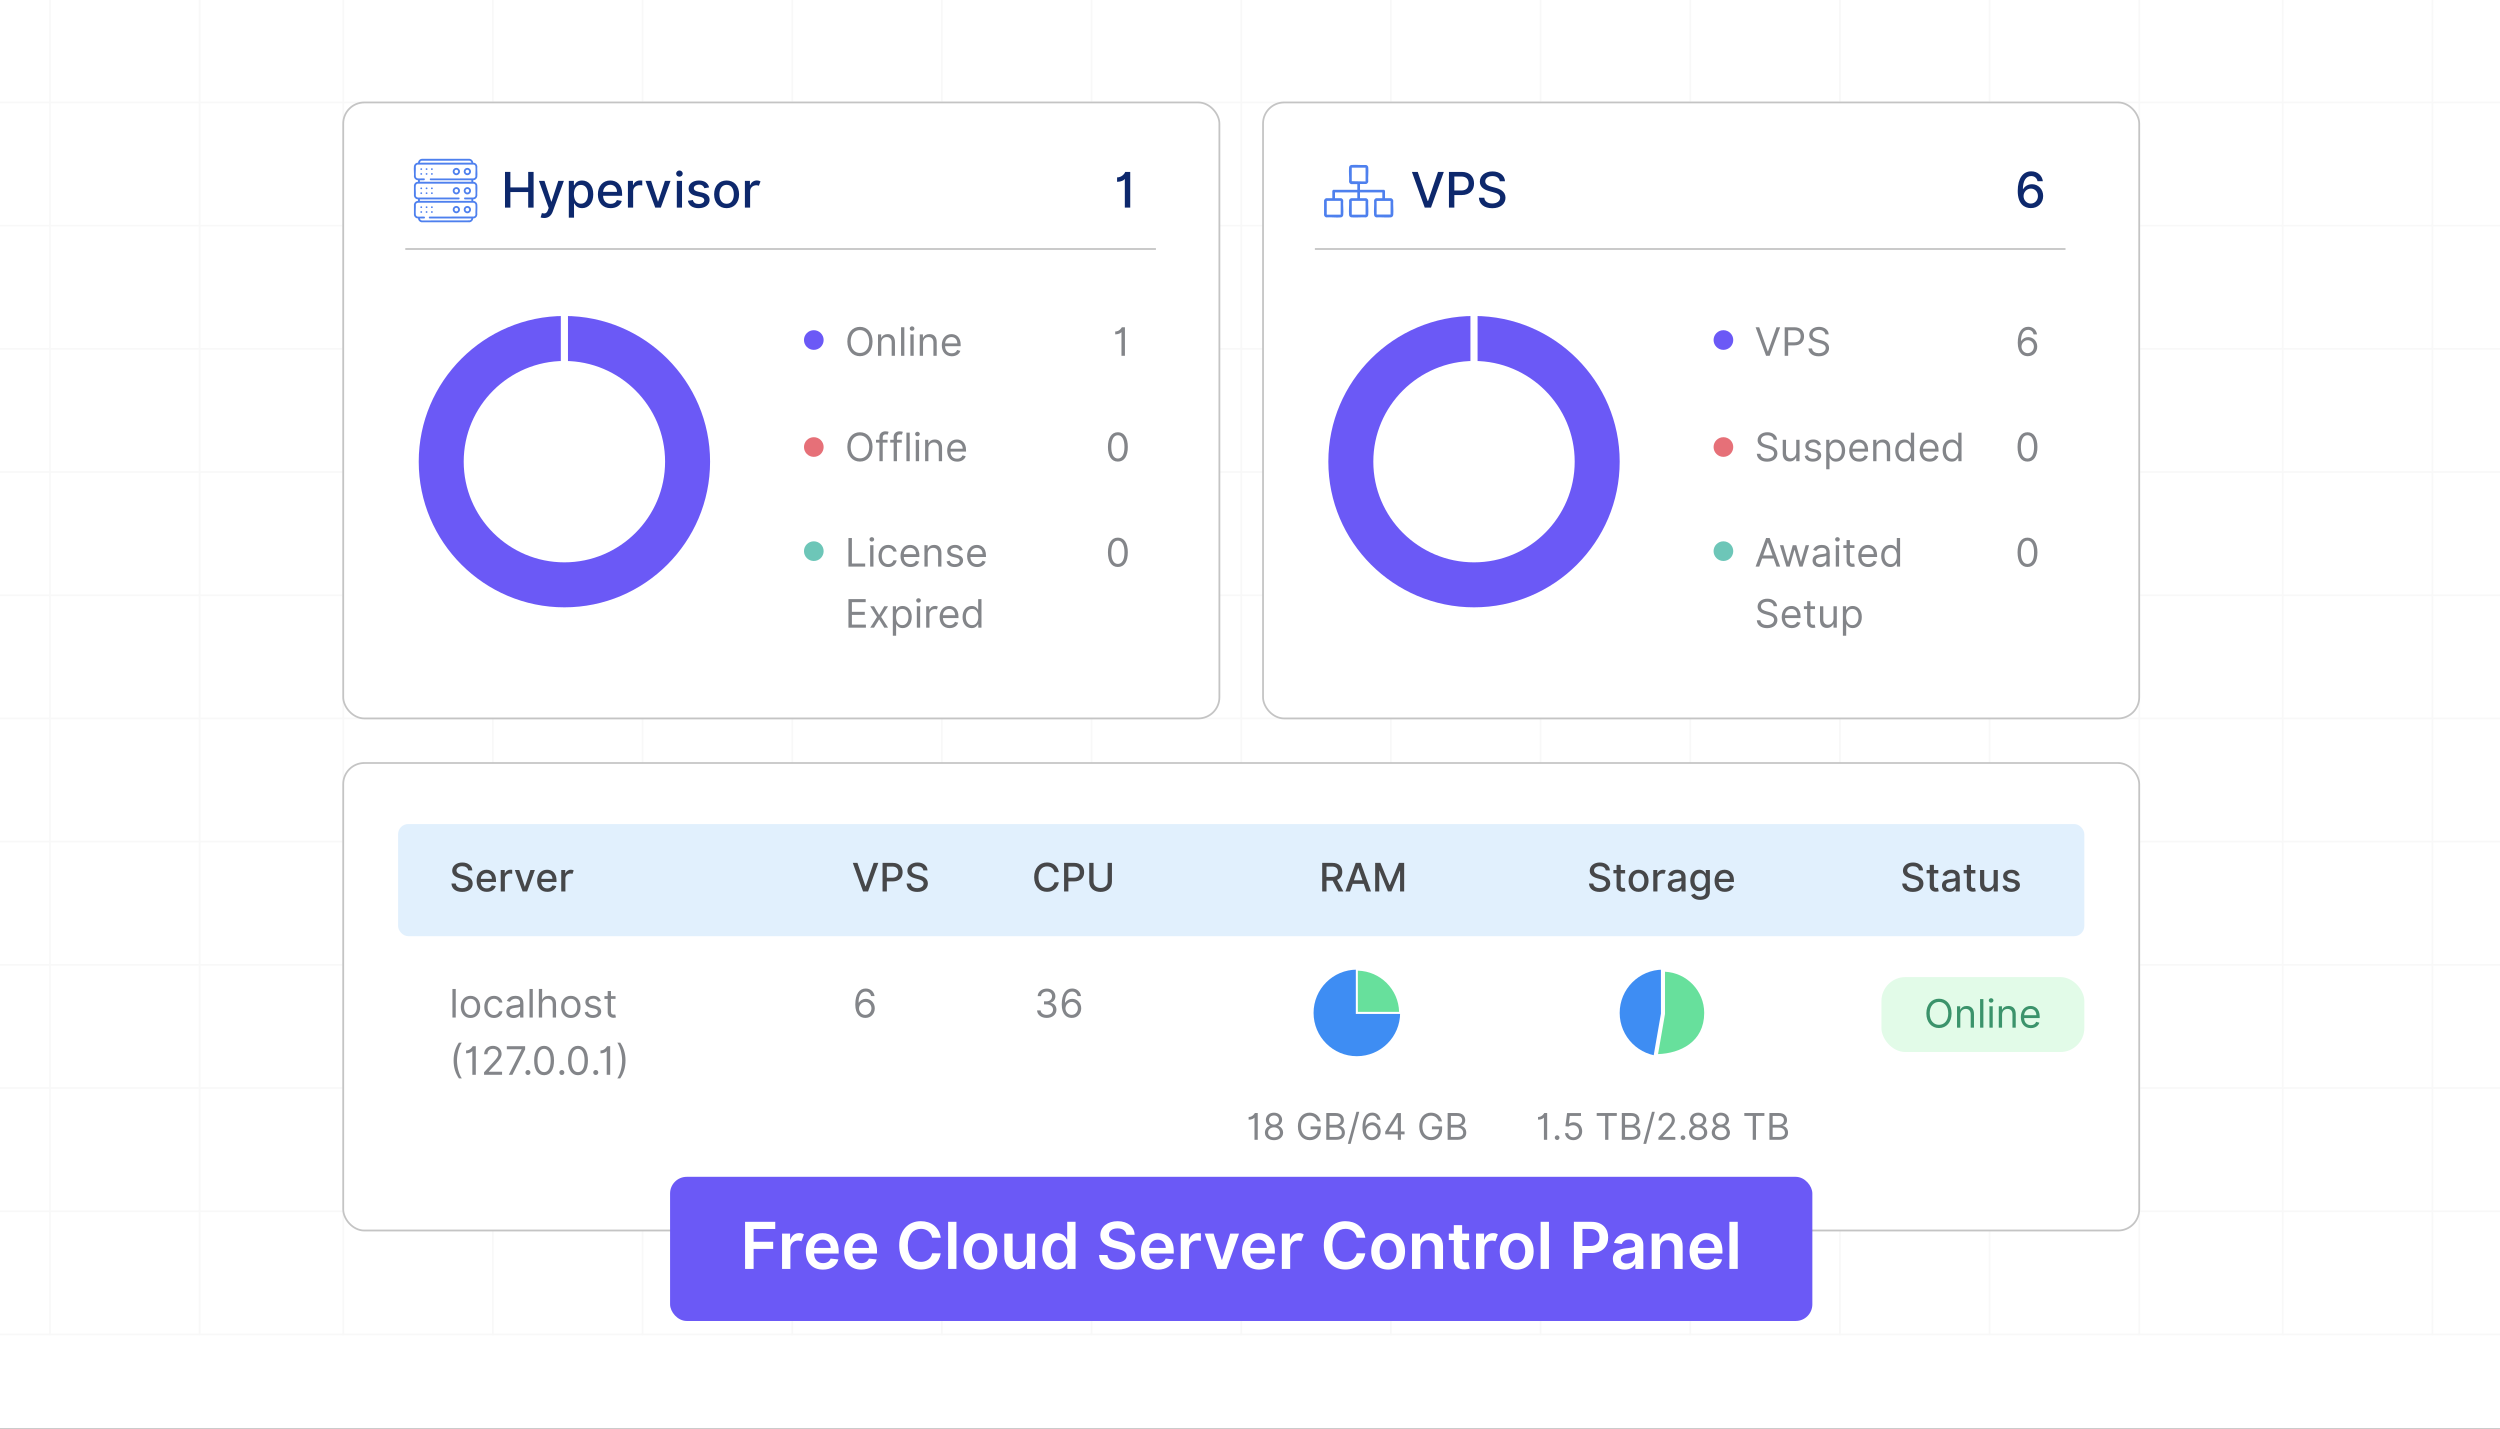 <?xml version="1.0" encoding="UTF-8"?>
<svg id="Layer_1" data-name="Layer 1" xmlns="http://www.w3.org/2000/svg" xmlns:xlink="http://www.w3.org/1999/xlink" viewBox="0 0 350 200"><rect x="0" y="0" width="350" height="200" fill="#333333" stroke="none"/>
  <defs>
    <clipPath id="clippath">
      <rect width="350" height="200" fill="none"/>
    </clipPath>
  </defs>
  <g clip-path="url(#clippath)">
    <rect x="-77.061" y="-10.017" width="549.082" height="219.633" fill="#fff"/>
    <g>
      <g opacity=".2">
        <g opacity=".3">
          <rect x="-94.755" y="-2.902" width="539.511" height="189.72" fill="none" stroke="#8e8e8e" stroke-linecap="round" stroke-miterlimit="10" stroke-width=".25"/>
          <line x1="-94.755" y1="48.84" x2="444.755" y2="48.84" fill="none" stroke="#8e8e8e" stroke-linecap="round" stroke-miterlimit="10" stroke-width=".25"/>
          <line x1="-94.755" y1="66.087" x2="444.755" y2="66.087" fill="none" stroke="#8e8e8e" stroke-linecap="round" stroke-miterlimit="10" stroke-width=".25"/>
          <line x1="-94.755" y1="83.334" x2="444.755" y2="83.334" fill="none" stroke="#8e8e8e" stroke-linecap="round" stroke-miterlimit="10" stroke-width=".25"/>
          <line x1="-94.755" y1="14.345" x2="444.755" y2="14.345" fill="none" stroke="#8e8e8e" stroke-linecap="round" stroke-miterlimit="10" stroke-width=".25"/>
          <line x1="-94.755" y1="31.593" x2="444.755" y2="31.593" fill="none" stroke="#8e8e8e" stroke-linecap="round" stroke-miterlimit="10" stroke-width=".25"/>
          <line x1="-94.755" y1="100.582" x2="444.755" y2="100.582" fill="none" stroke="#8e8e8e" stroke-linecap="round" stroke-miterlimit="10" stroke-width=".25"/>
          <line x1="-94.755" y1="117.829" x2="444.755" y2="117.829" fill="none" stroke="#8e8e8e" stroke-linecap="round" stroke-miterlimit="10" stroke-width=".25"/>
          <line x1="-94.755" y1="135.076" x2="444.755" y2="135.076" fill="none" stroke="#8e8e8e" stroke-linecap="round" stroke-miterlimit="10" stroke-width=".25"/>
          <line x1="-94.755" y1="152.323" x2="444.755" y2="152.323" fill="none" stroke="#8e8e8e" stroke-linecap="round" stroke-miterlimit="10" stroke-width=".25"/>
          <line x1="-94.755" y1="169.571" x2="444.755" y2="169.571" fill="none" stroke="#8e8e8e" stroke-linecap="round" stroke-miterlimit="10" stroke-width=".25"/>
          <line x1="48.051" y1="-2.902" x2="48.051" y2="186.818" fill="none" stroke="#8e8e8e" stroke-linecap="round" stroke-miterlimit="10" stroke-width=".25"/>
          <line x1="69.004" y1="-2.902" x2="69.004" y2="186.818" fill="none" stroke="#8e8e8e" stroke-linecap="round" stroke-miterlimit="10" stroke-width=".25"/>
          <line x1="89.957" y1="-2.902" x2="89.957" y2="186.818" fill="none" stroke="#8e8e8e" stroke-linecap="round" stroke-miterlimit="10" stroke-width=".25"/>
          <line x1="110.911" y1="-2.902" x2="110.911" y2="186.818" fill="none" stroke="#8e8e8e" stroke-linecap="round" stroke-miterlimit="10" stroke-width=".25"/>
          <line x1="131.864" y1="-2.902" x2="131.864" y2="186.818" fill="none" stroke="#8e8e8e" stroke-linecap="round" stroke-miterlimit="10" stroke-width=".25"/>
          <line x1="152.817" y1="-2.902" x2="152.817" y2="186.818" fill="none" stroke="#8e8e8e" stroke-linecap="round" stroke-miterlimit="10" stroke-width=".25"/>
          <line x1="173.77" y1="-2.902" x2="173.77" y2="186.818" fill="none" stroke="#8e8e8e" stroke-linecap="round" stroke-miterlimit="10" stroke-width=".25"/>
          <line x1="194.723" y1="-2.902" x2="194.723" y2="186.818" fill="none" stroke="#8e8e8e" stroke-linecap="round" stroke-miterlimit="10" stroke-width=".25"/>
          <line x1="215.676" y1="-2.902" x2="215.676" y2="186.818" fill="none" stroke="#8e8e8e" stroke-linecap="round" stroke-miterlimit="10" stroke-width=".25"/>
          <line x1="236.629" y1="-2.902" x2="236.629" y2="186.818" fill="none" stroke="#8e8e8e" stroke-linecap="round" stroke-miterlimit="10" stroke-width=".25"/>
          <line x1="257.582" y1="-2.902" x2="257.582" y2="186.818" fill="none" stroke="#8e8e8e" stroke-linecap="round" stroke-miterlimit="10" stroke-width=".25"/>
          <line x1="6.992" y1="-2.902" x2="6.992" y2="186.818" fill="none" stroke="#8e8e8e" stroke-linecap="round" stroke-miterlimit="10" stroke-width=".25"/>
          <line x1="27.945" y1="-2.902" x2="27.945" y2="186.818" fill="none" stroke="#8e8e8e" stroke-linecap="round" stroke-miterlimit="10" stroke-width=".25"/>
          <line x1="278.536" y1="-2.902" x2="278.536" y2="186.818" fill="none" stroke="#8e8e8e" stroke-linecap="round" stroke-miterlimit="10" stroke-width=".25"/>
          <line x1="299.489" y1="-2.902" x2="299.489" y2="186.818" fill="none" stroke="#8e8e8e" stroke-linecap="round" stroke-miterlimit="10" stroke-width=".25"/>
          <line x1="319.577" y1="-2.902" x2="319.577" y2="186.818" fill="none" stroke="#8e8e8e" stroke-linecap="round" stroke-miterlimit="10" stroke-width=".25"/>
          <line x1="340.53" y1="-2.902" x2="340.53" y2="186.818" fill="none" stroke="#8e8e8e" stroke-linecap="round" stroke-miterlimit="10" stroke-width=".25"/>
        </g>
      </g>
      <rect x="48.051" y="14.345" width="122.664" height="86.236" rx="2.951" ry="2.951" fill="#fff" stroke="#c4c4c4" stroke-miterlimit="10" stroke-width=".25"/>
      <rect x="48.051" y="106.82" width="251.438" height="65.454" rx="2.951" ry="2.951" fill="#fff" stroke="#c4c4c4" stroke-miterlimit="10" stroke-width=".25"/>
      <rect x="176.825" y="14.345" width="122.664" height="86.236" rx="2.951" ry="2.951" fill="#fff" stroke="#c4c4c4" stroke-miterlimit="10" stroke-width=".25"/>
      <g>
        <g>
          <path d="M70.699,24.067h.754v2.173h2.493v-2.173h.757v5h-.757v-2.18h-2.493v2.18h-.754v-5Z" fill="#0d286c"/>
          <path d="M75.686,30.439l.176-.606c.403.107.664.066.847-.422l.107-.295-1.372-3.799h.781l.95,2.91h.039l.95-2.91h.784l-1.562,4.297c-.212.584-.606.911-1.211.911-.227,0-.41-.049-.488-.085Z" fill="#0d286c"/>
          <path d="M79.632,25.317h.713v.608h.061c.129-.232.381-.657,1.077-.657.906,0,1.575.715,1.575,1.931,0,1.213-.659,1.941-1.567,1.941-.684,0-.952-.417-1.084-.657h-.044v1.99h-.73v-5.156ZM81.326,28.518c.652,0,.994-.574.994-1.326,0-.745-.332-1.304-.994-1.304-.637,0-.979.52-.979,1.304,0,.789.352,1.326.979,1.326Z" fill="#0d286c"/>
          <path d="M83.704,27.216c0-1.152.689-1.948,1.733-1.948.85,0,1.66.53,1.66,1.885v.259h-2.666c.019.723.44,1.128,1.065,1.128.415,0,.732-.181.864-.535l.691.124c-.166.61-.745,1.013-1.562,1.013-1.106,0-1.785-.762-1.785-1.926ZM86.382,26.865c-.002-.574-.373-.994-.94-.994-.593,0-.979.461-1.008.994h1.948Z" fill="#0d286c"/>
          <path d="M87.909,25.317h.706v.596h.039c.137-.403.513-.652.952-.652.093,0,.237.007.31.017v.698c-.059-.017-.23-.044-.381-.044-.518,0-.896.354-.896.845v2.29h-.73v-3.75Z" fill="#0d286c"/>
          <path d="M92.514,29.067h-.781l-1.362-3.75h.784l.95,2.886h.039l.947-2.886h.784l-1.36,3.75Z" fill="#0d286c"/>
          <path d="M94.66,24.304c0-.239.207-.437.461-.437.252,0,.461.198.461.437s-.21.435-.461.435c-.254,0-.461-.195-.461-.435ZM94.753,25.317h.73v3.75h-.73v-3.75Z" fill="#0d286c"/>
          <path d="M98.612,26.35c-.085-.252-.295-.503-.75-.503-.415,0-.728.205-.725.493-.002.254.176.393.588.491l.596.137c.689.159,1.025.486,1.025,1.016,0,.679-.627,1.16-1.533,1.16-.842,0-1.394-.373-1.516-1.038l.706-.107c.088.369.369.557.806.557.478,0,.789-.227.789-.518,0-.234-.169-.396-.53-.476l-.635-.139c-.703-.156-1.025-.51-1.025-1.042,0-.664.601-1.111,1.448-1.111.81,0,1.267.381,1.419.964l-.662.117Z" fill="#0d286c"/>
          <path d="M99.977,27.209c0-1.167.691-1.941,1.748-1.941s1.748.774,1.748,1.941c0,1.16-.691,1.934-1.748,1.934s-1.748-.774-1.748-1.934ZM102.736,27.206c0-.718-.322-1.328-1.008-1.328-.691,0-1.013.61-1.013,1.328,0,.72.322,1.323,1.013,1.323.686,0,1.008-.603,1.008-1.323Z" fill="#0d286c"/>
          <path d="M104.284,25.317h.706v.596h.039c.137-.403.508-.652.952-.652.205,0,.366.054.491.137l-.234.61c-.088-.044-.198-.073-.339-.073-.505,0-.884.354-.884.842v2.29h-.73v-3.75Z" fill="#0d286c"/>
        </g>
        <path d="M158.232,29.067h-.757v-3.982h-.042c-.083.146-.476.371-1.042.371v-.62c.73,0,1.111-.632,1.138-.769h.703v5Z" fill="#0d286c"/>
        <line x1="56.74" y1="34.86" x2="161.829" y2="34.86" fill="#fff" stroke="#c4c4c4" stroke-miterlimit="10" stroke-width=".25"/>
        <g>
          <g>
            <g>
              <path d="M120.392,49.869c-1.023,0-1.766-.789-1.766-2.055s.742-2.055,1.766-2.055,1.766.789,1.766,2.055-.742,2.055-1.766,2.055ZM120.392,46.212c-.727,0-1.297.562-1.297,1.602s.57,1.602,1.297,1.602,1.297-.562,1.297-1.602-.57-1.602-1.297-1.602Z" fill="#838589"/>
              <path d="M123.38,49.814h-.461v-3h.445v.469h.039c.141-.305.422-.508.875-.508.607,0,1.016.367,1.016,1.133v1.906h-.461v-1.875c0-.471-.26-.75-.688-.75-.441,0-.766.297-.766.82v1.805Z" fill="#838589"/>
              <path d="M126.608,49.814h-.461v-4h.461v4Z" fill="#838589"/>
              <path d="M127.362,46.002c0-.172.148-.312.328-.312s.328.141.328.312-.148.312-.328.312-.328-.141-.328-.312ZM127.456,46.814h.461v3h-.461v-3Z" fill="#838589"/>
              <path d="M129.226,49.814h-.461v-3h.445v.469h.039c.141-.305.422-.508.875-.508.607,0,1.016.367,1.016,1.133v1.906h-.461v-1.875c0-.471-.26-.75-.688-.75-.441,0-.766.297-.766.82v1.805Z" fill="#838589"/>
              <path d="M131.852,48.337c0-.922.539-1.562,1.352-1.562.625,0,1.289.383,1.289,1.5v.195h-2.178c.021.643.395.992.935.992.361,0,.633-.156.75-.469l.445.125c-.141.453-.586.758-1.195.758-.867,0-1.398-.617-1.398-1.539ZM134.024,48.072c0-.508-.32-.883-.82-.883-.527,0-.857.416-.889.883h1.709Z" fill="#838589"/>
              <path d="M120.392,64.624c-1.023,0-1.766-.789-1.766-2.055s.742-2.055,1.766-2.055,1.766.789,1.766,2.055-.742,2.055-1.766,2.055ZM120.392,60.968c-.727,0-1.297.562-1.297,1.602s.57,1.602,1.297,1.602,1.297-.562,1.297-1.602-.57-1.602-1.297-1.602Z" fill="#838589"/>
              <path d="M124.255,61.96h-.672v2.609h-.461v-2.609h-.484v-.391h.484v-.414c0-.516.414-.773.844-.773.227,0,.367.047.438.078l-.133.398c-.047-.016-.125-.047-.258-.047-.305,0-.43.156-.43.453v.305h.672v.391Z" fill="#838589"/>
              <path d="M126.246,61.96h-.672v2.609h-.461v-2.609h-.484v-.391h.484v-.414c0-.516.414-.773.844-.773.227,0,.367.047.438.078l-.133.398c-.047-.016-.125-.047-.258-.047-.305,0-.43.156-.43.453v.305h.672v.391Z" fill="#838589"/>
              <path d="M127.36,64.569h-.461v-4h.461v4Z" fill="#838589"/>
              <path d="M128.114,60.757c0-.172.148-.312.328-.312s.328.141.328.312-.148.312-.328.312-.328-.141-.328-.312ZM128.208,61.569h.461v3h-.461v-3Z" fill="#838589"/>
              <path d="M129.977,64.569h-.461v-3h.445v.469h.039c.141-.305.422-.508.875-.508.607,0,1.016.367,1.016,1.133v1.906h-.461v-1.875c0-.471-.26-.75-.688-.75-.441,0-.766.297-.766.82v1.805Z" fill="#838589"/>
              <path d="M132.604,63.093c0-.922.539-1.562,1.352-1.562.625,0,1.289.383,1.289,1.5v.195h-2.178c.021.643.395.992.935.992.361,0,.633-.156.75-.469l.445.125c-.141.453-.586.758-1.195.758-.867,0-1.398-.617-1.398-1.539ZM134.776,62.827c0-.508-.32-.883-.82-.883-.527,0-.857.416-.889.883h1.709Z" fill="#838589"/>
              <path d="M118.782,75.324h.484v3.57h1.859v.43h-2.344v-4Z" fill="#838589"/>
              <path d="M121.728,75.512c0-.172.148-.312.328-.312s.328.141.328.312-.148.312-.328.312-.328-.141-.328-.312ZM121.822,76.324h.461v3h-.461v-3Z" fill="#838589"/>
              <path d="M122.99,77.84c0-.914.539-1.555,1.352-1.555.633,0,1.109.375,1.188.938h-.461c-.07-.273-.312-.523-.719-.523-.539,0-.898.445-.898,1.125,0,.695.352,1.148.898,1.148.359,0,.633-.195.719-.523h.461c-.078.531-.516.938-1.18.938-.844,0-1.359-.648-1.359-1.547Z" fill="#838589"/>
              <path d="M126.069,77.848c0-.922.539-1.562,1.352-1.562.625,0,1.289.383,1.289,1.5v.195h-2.178c.021.643.395.992.935.992.361,0,.633-.156.75-.469l.445.125c-.141.453-.586.758-1.195.758-.867,0-1.398-.617-1.398-1.539ZM128.241,77.582c0-.508-.32-.883-.82-.883-.527,0-.857.416-.889.883h1.709Z" fill="#838589"/>
              <path d="M129.883,79.324h-.461v-3h.445v.469h.039c.141-.305.422-.508.875-.508.607,0,1.016.367,1.016,1.133v1.906h-.461v-1.875c0-.471-.26-.75-.688-.75-.441,0-.766.297-.766.82v1.805Z" fill="#838589"/>
              <path d="M134.362,77.113c-.08-.207-.246-.43-.648-.43-.367,0-.641.188-.641.445,0,.231.16.35.516.438l.445.109c.535.131.797.395.797.812,0,.518-.475.898-1.172.898-.613,0-1.033-.272-1.141-.781l.438-.109c.082.322.318.484.695.484.43,0,.703-.211.703-.469,0-.207-.143-.352-.445-.422l-.5-.117c-.551-.129-.797-.406-.797-.82,0-.508.469-.867,1.102-.867.594,0,.918.285,1.062.711l-.414.117Z" fill="#838589"/>
              <path d="M135.394,77.848c0-.922.539-1.562,1.352-1.562.625,0,1.289.383,1.289,1.5v.195h-2.178c.021.643.395.992.935.992.361,0,.633-.156.75-.469l.445.125c-.141.453-.586.758-1.195.758-.867,0-1.398-.617-1.398-1.539ZM137.565,77.582c0-.508-.32-.883-.82-.883-.527,0-.857.416-.889.883h1.709Z" fill="#838589"/>
              <path d="M118.782,83.874h2.414v.43h-1.93v1.352h1.805v.43h-1.805v1.359h1.961v.43h-2.445v-4Z" fill="#838589"/>
              <path d="M123.081,86.101l.719-1.227h.531l-.969,1.5.969,1.5h-.531l-.719-1.164-.719,1.164h-.531l.953-1.5-.953-1.5h.531l.719,1.227Z" fill="#838589"/>
              <path d="M124.996,84.874h.445v.477h.055c.102-.156.281-.516.867-.516.758,0,1.281.602,1.281,1.547,0,.953-.523,1.555-1.273,1.555-.578,0-.773-.359-.875-.523h-.039v1.586h-.461v-4.125ZM126.308,87.522c.578,0,.875-.508.875-1.148,0-.633-.289-1.125-.875-1.125-.562,0-.859.453-.859,1.125,0,.68.305,1.148.859,1.148Z" fill="#838589"/>
              <path d="M128.263,84.061c0-.172.148-.312.328-.312s.328.141.328.312-.148.312-.328.312-.328-.141-.328-.312ZM128.357,84.874h.461v3h-.461v-3Z" fill="#838589"/>
              <path d="M129.666,84.874h.445v.453h.031c.107-.297.418-.5.781-.5.166,0,.289.043.383.109l-.156.391c-.065-.033-.15-.055-.266-.055-.438,0-.758.299-.758.703v1.898h-.461v-3Z" fill="#838589"/>
              <path d="M131.546,86.397c0-.922.539-1.562,1.352-1.562.625,0,1.289.383,1.289,1.5v.195h-2.178c.021.643.395.992.935.992.361,0,.633-.156.75-.469l.445.125c-.141.453-.586.758-1.195.758-.867,0-1.398-.617-1.398-1.539ZM133.718,86.132c0-.508-.32-.883-.82-.883-.527,0-.857.416-.889.883h1.709Z" fill="#838589"/>
              <path d="M134.759,86.382c0-.945.523-1.547,1.281-1.547.586,0,.766.359.867.516h.039v-1.477h.461v4h-.445v-.461h-.055c-.102.164-.297.523-.875.523-.75,0-1.273-.602-1.273-1.555ZM136.954,86.374c0-.672-.297-1.125-.859-1.125-.586,0-.875.492-.875,1.125,0,.641.297,1.148.875,1.148.555,0,.859-.469.859-1.148Z" fill="#838589"/>
            </g>
            <g>
              <path d="M157.49,49.814h-.484v-3.297h-.031c-.057.109-.385.297-.844.297v-.406c.617,0,.904-.553.93-.594h.43v4Z" fill="#838589"/>
              <path d="M155.112,62.569c0-1.297.516-2.055,1.391-2.055s1.391.758,1.391,2.055c0,1.307-.508,2.055-1.391,2.055s-1.391-.748-1.391-2.055ZM157.425,62.569c0-1.039-.344-1.633-.922-1.633s-.922.594-.922,1.633c0,1.041.34,1.625.922,1.625s.922-.584.922-1.625Z" fill="#838589"/>
              <path d="M155.112,77.324c0-1.297.516-2.055,1.391-2.055s1.391.758,1.391,2.055c0,1.307-.508,2.055-1.391,2.055s-1.391-.748-1.391-2.055ZM157.425,77.324c0-1.039-.344-1.633-.922-1.633s-.922.594-.922,1.633c0,1.041.34,1.625.922,1.625s.922-.584.922-1.625Z" fill="#838589"/>
            </g>
          </g>
          <g>
            <circle cx="113.933" cy="47.604" r="1.377" fill="#6b59f6"/>
            <circle cx="113.933" cy="62.584" r="1.377" fill="#e67078"/>
            <circle cx="113.933" cy="77.162" r="1.377" fill="#6dc6b8"/>
          </g>
        </g>
        <g>
          <path d="M79.016,85.027c-11.245,0-20.394-9.149-20.394-20.395s9.149-20.395,20.394-20.395,20.395,9.149,20.395,20.395-9.149,20.395-20.395,20.395ZM79.016,50.536c-7.772,0-14.096,6.323-14.096,14.096s6.323,14.096,14.096,14.096,14.096-6.323,14.096-14.096-6.324-14.096-14.096-14.096Z" fill="#6b59f6"/>
          <line x1="79.016" y1="43.446" x2="79.016" y2="51.328" fill="none" stroke="#fff" stroke-miterlimit="10"/>
        </g>
        <g>
          <path d="M57.953,23.241c.035-.258.31-.481.571-.47.018-.284.246-.515.529-.538l6.688.001c.276.033.494.258.512.537.299.001.54.216.571.513-.036.462.051,1.004-.002,1.456-.033.289-.287.487-.569.497l-.002.198c.307.027.546.221.573.539.039.454-.03.964-.001,1.424-.036.298-.271.511-.571.512l-.001.198c.305.039.546.216.573.539.039.454-.03.964-.001,1.424-.03.297-.272.513-.571.513-.017.271-.214.47-.469.537h-6.791c-.254-.067-.452-.267-.469-.537-.29-.002-.505-.194-.571-.47v-1.528c.072-.289.284-.443.573-.479l-.001-.198c-.292-.002-.501-.193-.572-.469v-1.528c.07-.276.279-.467.572-.469l.001-.198c-.288-.036-.501-.19-.573-.479.046-.474-.062-1.069,0-1.528ZM65.992,22.772c-.025-.154-.13-.259-.286-.278l-6.693.012c-.13.035-.206.136-.228.266h7.207ZM65.992,25.238h-5.709c-.114,0-.158-.186-.061-.252l6.003-.007c.161-.001.302-.09.336-.255-.033-.452.049-.979.002-1.422-.013-.123-.107-.227-.224-.261l-7.915.004c-.098.026-.196.139-.21.241.027.453-.041.959-.002,1.406.014.164.128.264.288.284.285.035.622-.025.913.005.113.057.069.257-.049.257h-.58v.208h7.207v-.208ZM65.992,27.912h-.927c-.092,0-.155-.224-.014-.257l1.242-.005c.153-.034.257-.122.271-.284.039-.447-.03-.953-.002-1.406-.017-.122-.115-.207-.227-.241l-7.88-.004c-.128.028-.228.128-.242.261-.047.444.034.97.002,1.422.02.146.161.245.301.254l5.718-.001c.189.022.108.261.017.261h-5.466v.208h7.207v-.208ZM65.992,30.586h-5.864c-.091,0-.172-.239.017-.261l6.208-.012c.102-.027.205-.148.211-.257-.03-.449.04-.948.001-1.39-.016-.184-.146-.271-.321-.286h-7.694c-.153.001-.299.084-.333.239.023.457-.045.97-.005,1.42.012.137.113.265.253.284.295.04.659-.033.961.009.124.04.063.253-.027.253h-.615c.025.154.13.259.286.278l6.693-.012c.13-.035.206-.136.228-.266Z" fill="#4e80ee"/>
          <path d="M65.94,29.344c0,.283-.229.512-.511.512s-.511-.229-.511-.512.229-.512.511-.512.511.229.511.512ZM65.681,29.344c0-.14-.113-.253-.252-.253s-.252.113-.252.253.113.253.252.253.252-.113.252-.253Z" fill="#4e80ee"/>
          <path d="M64.398,29.344c0,.283-.229.512-.511.512s-.511-.229-.511-.512.229-.512.511-.512.511.229.511.512ZM64.139,29.344c0-.14-.113-.253-.252-.253s-.252.113-.252.253.113.253.252.253.252-.113.252-.253Z" fill="#4e80ee"/>
          <circle cx="58.975" cy="29.006" r=".127" fill="#4e80ee"/>
          <circle cx="59.72" cy="29.006" r=".127" fill="#4e80ee"/>
          <circle cx="60.465" cy="29.006" r=".127" fill="#4e80ee"/>
          <circle cx="58.975" cy="29.683" r=".127" fill="#4e80ee"/>
          <circle cx="59.72" cy="29.683" r=".127" fill="#4e80ee"/>
          <circle cx="60.465" cy="29.683" r=".127" fill="#4e80ee"/>
          <path d="M64.398,24.014c0,.283-.229.512-.511.512s-.511-.229-.511-.512.229-.512.511-.512.511.229.511.512ZM64.139,24.014c0-.14-.113-.253-.252-.253s-.252.113-.252.253.113.253.252.253.252-.113.252-.253Z" fill="#4e80ee"/>
          <path d="M65.94,24.014c0,.283-.229.512-.511.512s-.511-.229-.511-.512.229-.512.511-.512.511.229.511.512ZM65.681,24.014c0-.14-.113-.253-.252-.253s-.252.113-.252.253.113.253.252.253.252-.113.252-.253Z" fill="#4e80ee"/>
          <circle cx="60.465" cy="24.352" r=".127" fill="#4e80ee"/>
          <circle cx="58.975" cy="24.352" r=".127" fill="#4e80ee"/>
          <circle cx="59.72" cy="24.352" r=".127" fill="#4e80ee"/>
          <circle cx="60.465" cy="23.675" r=".127" fill="#4e80ee"/>
          <circle cx="59.72" cy="23.675" r=".127" fill="#4e80ee"/>
          <circle cx="58.975" cy="23.675" r=".127" fill="#4e80ee"/>
          <path d="M65.94,26.705c0,.283-.229.512-.511.512s-.511-.229-.511-.512.229-.512.511-.512.511.229.511.512ZM65.681,26.705c0-.14-.113-.253-.252-.253s-.252.113-.252.253.113.253.252.253.252-.113.252-.253Z" fill="#4e80ee"/>
          <path d="M64.398,26.705c0,.283-.229.512-.511.512s-.511-.229-.511-.512.229-.512.511-.512.511.229.511.512ZM64.139,26.705c0-.14-.113-.253-.252-.253s-.252.113-.252.253.113.253.252.253.252-.113.252-.253Z" fill="#4e80ee"/>
          <circle cx="58.975" cy="26.366" r=".127" fill="#4e80ee"/>
          <circle cx="60.465" cy="26.366" r=".127" fill="#4e80ee"/>
          <circle cx="58.975" cy="27.044" r=".127" fill="#4e80ee"/>
          <circle cx="59.72" cy="27.044" r=".127" fill="#4e80ee"/>
          <circle cx="60.465" cy="27.044" r=".127" fill="#4e80ee"/>
          <circle cx="59.72" cy="26.366" r=".127" fill="#4e80ee"/>
        </g>
      </g>
      <g>
        <g>
          <path d="M199.873,28.139h.057l1.391-4.072h.816l-1.8,5h-.872l-1.799-5h.815l1.392,4.072Z" fill="#0d286c"/>
          <path d="M202.853,24.067h1.783c1.162,0,1.73.698,1.73,1.619,0,.923-.574,1.623-1.733,1.623h-1.025v1.758h-.755v-5ZM204.565,26.669c.737,0,1.042-.417,1.042-.984s-.305-.972-1.052-.972h-.947v1.956h.957Z" fill="#0d286c"/>
          <path d="M208.938,24.65c-.615,0-1.004.315-1.004.74-.002.478.518.662.908.762l.488.127c.635.156,1.438.505,1.438,1.406,0,.847-.677,1.465-1.851,1.465-1.121,0-1.821-.559-1.87-1.465h.757c.044.544.527.803,1.108.803.642,0,1.108-.322,1.108-.81,0-.444-.412-.62-.947-.762l-.591-.161c-.804-.217-1.302-.625-1.302-1.321,0-.862.769-1.435,1.773-1.435,1.016,0,1.723.581,1.745,1.382h-.728c-.054-.461-.461-.73-1.035-.73Z" fill="#0d286c"/>
        </g>
        <path d="M282.482,26.735c0-1.75.726-2.749,1.888-2.749.894,0,1.517.576,1.631,1.379h-.745c-.102-.427-.404-.718-.886-.718-.732,0-1.162.671-1.165,1.819h.037c.256-.422.713-.676,1.24-.676.867,0,1.562.686,1.56,1.643.002.96-.691,1.711-1.736,1.702-.889-.007-1.824-.559-1.824-2.4ZM285.31,27.443c.002-.579-.418-1.04-.989-1.04-.576,0-1.02.488-1.022,1.047,0,.561.424,1.05,1.006,1.05.57,0,1.008-.466,1.006-1.057Z" fill="#0d286c"/>
        <line x1="184.085" y1="34.86" x2="289.173" y2="34.86" fill="#fff" stroke="#c4c4c4" stroke-miterlimit="10" stroke-width=".25"/>
        <g>
          <g>
            <g>
              <path d="M247.478,49.181h.047l1.188-3.367h.508l-1.469,4h-.5l-1.469-4h.508l1.188,3.367Z" fill="#838589"/>
              <path d="M249.856,45.814h1.352c.94,0,1.359.559,1.359,1.266s-.42,1.273-1.352,1.273h-.875v1.461h-.484v-4ZM251.2,47.923c.643,0,.891-.363.891-.844s-.248-.836-.898-.836h-.852v1.68h.859Z" fill="#838589"/>
              <path d="M254.648,46.189c-.531,0-.883.281-.883.664,0,.43.477.586.773.664l.406.109c.414.109,1.125.352,1.125,1.102,0,.648-.523,1.156-1.445,1.156-.859,0-1.391-.445-1.438-1.102h.5c.039.453.461.664.938.664.555,0,.977-.289.977-.727,0-.398-.375-.547-.797-.664l-.492-.141c-.625-.18-1.016-.5-1.016-1.039,0-.672.602-1.117,1.367-1.117.773,0,1.33.451,1.352,1.055h-.469c-.047-.395-.414-.625-.898-.625Z" fill="#838589"/>
              <path d="M247.416,60.944c-.531,0-.883.281-.883.664,0,.43.477.586.773.664l.406.109c.414.109,1.125.352,1.125,1.102,0,.648-.523,1.156-1.445,1.156-.859,0-1.391-.445-1.438-1.102h.5c.039.453.461.664.938.664.555,0,.977-.289.977-.727,0-.398-.375-.547-.797-.664l-.492-.141c-.625-.18-1.016-.5-1.016-1.039,0-.672.602-1.117,1.367-1.117.773,0,1.33.451,1.352,1.055h-.469c-.047-.395-.414-.625-.898-.625Z" fill="#838589"/>
              <path d="M251.473,61.569h.461v3h-.461v-.508h-.031c-.141.305-.438.547-.891.547-.562,0-.969-.367-.969-1.133v-1.906h.461v1.875c0,.438.273.719.656.719.344,0,.773-.258.773-.82v-1.773Z" fill="#838589"/>
              <path d="M254.498,62.358c-.08-.207-.246-.43-.648-.43-.367,0-.641.188-.641.445,0,.231.16.35.516.438l.445.109c.535.131.797.395.797.812,0,.518-.475.898-1.172.898-.613,0-1.033-.272-1.141-.781l.438-.109c.082.322.318.484.695.484.43,0,.703-.211.703-.469,0-.207-.143-.352-.445-.422l-.5-.117c-.551-.129-.797-.406-.797-.82,0-.508.469-.867,1.102-.867.594,0,.918.285,1.062.711l-.414.117Z" fill="#838589"/>
              <path d="M255.67,61.569h.445v.477h.055c.102-.156.281-.516.867-.516.758,0,1.281.602,1.281,1.547,0,.953-.523,1.555-1.273,1.555-.578,0-.773-.359-.875-.523h-.039v1.586h-.461v-4.125ZM256.982,64.218c.578,0,.875-.508.875-1.148,0-.633-.289-1.125-.875-1.125-.562,0-.859.453-.859,1.125,0,.68.305,1.148.859,1.148Z" fill="#838589"/>
              <path d="M258.891,63.093c0-.922.539-1.562,1.352-1.562.625,0,1.289.383,1.289,1.5v.195h-2.178c.021.643.395.992.935.992.361,0,.633-.156.75-.469l.445.125c-.141.453-.586.758-1.195.758-.867,0-1.398-.617-1.398-1.539ZM261.062,62.827c0-.508-.32-.883-.82-.883-.527,0-.857.416-.889.883h1.709Z" fill="#838589"/>
              <path d="M262.705,64.569h-.461v-3h.445v.469h.039c.141-.305.422-.508.875-.508.607,0,1.016.367,1.016,1.133v1.906h-.461v-1.875c0-.471-.26-.75-.688-.75-.441,0-.766.297-.766.82v1.805Z" fill="#838589"/>
              <path d="M265.332,63.077c0-.945.523-1.547,1.281-1.547.586,0,.766.359.867.516h.039v-1.477h.461v4h-.445v-.461h-.055c-.102.164-.297.523-.875.523-.75,0-1.273-.602-1.273-1.555ZM267.527,63.069c0-.672-.297-1.125-.859-1.125-.586,0-.875.492-.875,1.125,0,.641.297,1.148.875,1.148.555,0,.859-.469.859-1.148Z" fill="#838589"/>
              <path d="M268.756,63.093c0-.922.539-1.562,1.352-1.562.625,0,1.289.383,1.289,1.5v.195h-2.178c.021.643.395.992.935.992.361,0,.633-.156.75-.469l.445.125c-.141.453-.586.758-1.195.758-.867,0-1.398-.617-1.398-1.539ZM270.928,62.827c0-.508-.32-.883-.82-.883-.527,0-.857.416-.889.883h1.709Z" fill="#838589"/>
              <path d="M271.968,63.077c0-.945.523-1.547,1.281-1.547.586,0,.766.359.867.516h.039v-1.477h.461v4h-.445v-.461h-.055c-.102.164-.297.523-.875.523-.75,0-1.273-.602-1.273-1.555ZM274.163,63.069c0-.672-.297-1.125-.859-1.125-.586,0-.875.492-.875,1.125,0,.641.297,1.148.875,1.148.555,0,.859-.469.859-1.148Z" fill="#838589"/>
              <path d="M245.783,79.324l1.469-4h.5l1.469,4h-.508l-.402-1.133h-1.617l-.402,1.133h-.508ZM248.158,77.762l-.641-1.805h-.031l-.641,1.805h1.312Z" fill="#838589"/>
              <path d="M249.184,76.324h.484l.648,2.297h.031l.641-2.297h.492l.633,2.289h.031l.648-2.289h.484l-.914,3h-.453l-.656-2.305h-.047l-.656,2.305h-.453l-.914-3Z" fill="#838589"/>
              <path d="M253.759,78.473c0-.688.607-.81,1.164-.883.547-.07.773-.051.773-.273v-.016c0-.385-.209-.609-.633-.609-.44,0-.68.234-.781.453l-.438-.156c.234-.547.75-.703,1.203-.703.383,0,1.109.109,1.109,1.062v1.977h-.461v-.406h-.023c-.094.195-.367.477-.891.477-.57,0-1.023-.336-1.023-.922ZM255.696,78.238v-.422c-.078.094-.602.148-.797.172-.359.047-.68.156-.68.508,0,.32.266.484.633.484.547,0,.844-.367.844-.742Z" fill="#838589"/>
              <path d="M256.916,75.512c0-.172.148-.312.328-.312s.328.141.328.312-.148.312-.328.312-.328-.141-.328-.312ZM257.01,76.324h.461v3h-.461v-3Z" fill="#838589"/>
              <path d="M259.623,76.715h-.641v1.75c0,.391.195.453.398.453.102,0,.164-.016.203-.023l.094.414c-.062.023-.172.055-.344.055-.391,0-.812-.25-.812-.773v-1.875h-.453v-.391h.453v-.719h.461v.719h.641v.391Z" fill="#838589"/>
              <path d="M260.152,77.848c0-.922.539-1.562,1.352-1.562.625,0,1.289.383,1.289,1.5v.195h-2.178c.021.643.395.992.935.992.361,0,.633-.156.75-.469l.445.125c-.141.453-.586.758-1.195.758-.867,0-1.398-.617-1.398-1.539ZM262.324,77.582c0-.508-.32-.883-.82-.883-.527,0-.857.416-.889.883h1.709Z" fill="#838589"/>
              <path d="M263.365,77.832c0-.945.523-1.547,1.281-1.547.586,0,.766.359.867.516h.039v-1.477h.461v4h-.445v-.461h-.055c-.102.164-.297.523-.875.523-.75,0-1.273-.602-1.273-1.555ZM265.56,77.824c0-.672-.297-1.125-.859-1.125-.586,0-.875.492-.875,1.125,0,.641.297,1.148.875,1.148.555,0,.859-.469.859-1.148Z" fill="#838589"/>
              <path d="M247.416,84.249c-.531,0-.883.281-.883.664,0,.43.477.586.773.664l.406.109c.414.109,1.125.352,1.125,1.102,0,.648-.523,1.156-1.445,1.156-.859,0-1.391-.445-1.438-1.102h.5c.039.453.461.664.938.664.555,0,.977-.289.977-.727,0-.398-.375-.547-.797-.664l-.492-.141c-.625-.18-1.016-.5-1.016-1.039,0-.672.602-1.117,1.367-1.117.773,0,1.33.451,1.352,1.055h-.469c-.047-.395-.414-.625-.898-.625Z" fill="#838589"/>
              <path d="M249.441,86.397c0-.922.539-1.562,1.352-1.562.625,0,1.289.383,1.289,1.5v.195h-2.178c.021.643.395.992.935.992.361,0,.633-.156.75-.469l.445.125c-.141.453-.586.758-1.195.758-.867,0-1.398-.617-1.398-1.539ZM251.613,86.132c0-.508-.32-.883-.82-.883-.527,0-.857.416-.889.883h1.709Z" fill="#838589"/>
              <path d="M254.1,85.265h-.641v1.75c0,.391.195.453.398.453.102,0,.164-.016.203-.023l.094.414c-.062.023-.172.055-.344.055-.391,0-.812-.25-.812-.773v-1.875h-.453v-.391h.453v-.719h.461v.719h.641v.391Z" fill="#838589"/>
              <path d="M256.691,84.874h.461v3h-.461v-.508h-.031c-.141.305-.438.547-.891.547-.562,0-.969-.367-.969-1.133v-1.906h.461v1.875c0,.438.273.719.656.719.344,0,.773-.258.773-.82v-1.773Z" fill="#838589"/>
              <path d="M258.005,84.874h.445v.477h.055c.102-.156.281-.516.867-.516.758,0,1.281.602,1.281,1.547,0,.953-.523,1.555-1.273,1.555-.578,0-.773-.359-.875-.523h-.039v1.586h-.461v-4.125ZM259.317,87.522c.578,0,.875-.508.875-1.148,0-.633-.289-1.125-.875-1.125-.562,0-.859.453-.859,1.125,0,.68.305,1.148.859,1.148Z" fill="#838589"/>
            </g>
            <g>
              <path d="M282.488,47.97c0-1.422.553-2.219,1.453-2.219.672,0,1.145.434,1.242,1.062h-.477c-.09-.367-.344-.633-.766-.633-.619,0-.998.565-1,1.547h.031c.219-.33.572-.531.984-.531.685,0,1.258.555,1.258,1.328,0,.744-.527,1.353-1.336,1.344-.656-.008-1.391-.42-1.391-1.898ZM284.746,48.525c0-.496-.361-.898-.852-.898-.496,0-.881.428-.883.906s.365.906.867.906c.49,0,.867-.406.867-.914Z" fill="#838589"/>
              <path d="M282.457,62.569c0-1.297.516-2.055,1.391-2.055s1.391.758,1.391,2.055c0,1.307-.508,2.055-1.391,2.055s-1.391-.748-1.391-2.055ZM284.769,62.569c0-1.039-.344-1.633-.922-1.633s-.922.594-.922,1.633c0,1.041.34,1.625.922,1.625s.922-.584.922-1.625Z" fill="#838589"/>
              <path d="M282.457,77.324c0-1.297.516-2.055,1.391-2.055s1.391.758,1.391,2.055c0,1.307-.508,2.055-1.391,2.055s-1.391-.748-1.391-2.055ZM284.769,77.324c0-1.039-.344-1.633-.922-1.633s-.922.594-.922,1.633c0,1.041.34,1.625.922,1.625s.922-.584.922-1.625Z" fill="#838589"/>
            </g>
          </g>
          <g>
            <circle cx="241.278" cy="47.604" r="1.377" fill="#6b59f6"/>
            <circle cx="241.278" cy="62.584" r="1.377" fill="#e67078"/>
            <circle cx="241.278" cy="77.162" r="1.377" fill="#6dc6b8"/>
          </g>
        </g>
        <g>
          <path d="M206.361,85.027c-11.245,0-20.394-9.149-20.394-20.395s9.149-20.395,20.394-20.395,20.395,9.149,20.395,20.395-9.149,20.395-20.395,20.395ZM206.361,50.536c-7.772,0-14.096,6.323-14.096,14.096s6.323,14.096,14.096,14.096,14.096-6.323,14.096-14.096-6.324-14.096-14.096-14.096Z" fill="#6b59f6"/>
          <line x1="206.361" y1="43.446" x2="206.361" y2="51.328" fill="none" stroke="#fff" stroke-miterlimit="10"/>
        </g>
        <path d="M185.368,28.051c.035-.113.187-.303.312-.303h.842v-1.012c0-.037.081-.161.123-.161h3.378v-.794h-.842c-.125,0-.302-.186-.311-.314.041-.652-.06-1.381-.002-2.023.018-.197.154-.332.35-.35.638-.057,1.36.044,2.007.001.188.026.315.161.332.349.057.631-.044,1.346-.001,1.987 0.0.135-.183.331-.312.331h-.842v.813h3.378c.042,0,.123.124.123.161v1.012h.842c.11,0,.31.211.311.333-.04.639.059,1.355.002,1.985-.019.214-.154.353-.369.369-.641.048-1.341-.037-1.988-.001-.188-.026-.315-.161-.332-.349-.057-.637.044-1.359.001-2.006-.007-.125.178-.331.293-.331h.861v-.813h-3.123v.813h.842c.13,0,.313.196.312.331-.044.646.058,1.368.001,2.006-.017.188-.144.323-.332.349-.647-.037-1.347.049-1.988.001-.206-.015-.35-.138-.369-.35-.058-.642.043-1.371.002-2.023.008-.128.186-.314.311-.314h.842v-.813h-3.123v.813h.861c.115,0,.3.206.293.331-.053.641.071,1.397,0,2.024-.02.174-.157.311-.331.331-.628.07-1.384-.053-2.025,0-.181-.022-.268-.145-.331-.303v-2.081ZM191.178,23.474h-1.93v1.891l1.93.038v-1.929ZM187.695,28.126h-1.949v1.93h1.949v-1.93ZM191.178,28.126h-1.93v1.93h1.93v-1.93ZM194.679,28.127h-1.949v1.91h1.949v-1.91Z" fill="#4e80ee"/>
      </g>
      <rect x="55.733" y="115.365" width="236.074" height="15.7" rx="1.421" ry="1.421" fill="#e1f0fd"/>
      <g>
        <path d="M64.712,121.269c-.492,0-.803.252-.803.592-.002.383.414.529.727.609l.391.102c.508.125,1.15.404,1.15,1.125,0,.678-.541,1.172-1.48,1.172-.896,0-1.457-.447-1.496-1.172h.606c.035.435.422.643.887.643.514,0,.887-.258.887-.648,0-.355-.33-.496-.758-.609l-.473-.129c-.643-.174-1.041-.5-1.041-1.057,0-.69.615-1.148,1.418-1.148.812,0,1.379.465,1.397,1.105h-.582c-.043-.369-.369-.584-.828-.584Z" fill="#464749"/>
        <path d="M66.726,123.322c0-.922.551-1.559,1.387-1.559.68,0,1.328.424,1.328,1.508v.207h-2.133c.016.578.352.902.852.902.332,0,.586-.144.691-.428l.553.1c-.133.488-.596.81-1.25.81-.885,0-1.428-.609-1.428-1.541ZM68.869,123.041c-.002-.459-.299-.795-.752-.795-.475,0-.783.369-.807.795h1.559Z" fill="#464749"/>
        <path d="M70.101,121.803h.565v.477h.031c.109-.322.41-.521.762-.521.074,0,.19.006.248.014v.559c-.047-.014-.184-.035-.305-.035-.414,0-.717.283-.717.676v1.832h-.584v-3Z" fill="#464749"/>
        <path d="M73.793,124.803h-.625l-1.09-3h.627l.76,2.309h.031l.758-2.309h.627l-1.088,3Z" fill="#464749"/>
        <path d="M75.198,123.322c0-.922.551-1.559,1.387-1.559.68,0,1.328.424,1.328,1.508v.207h-2.133c.016.578.352.902.852.902.332,0,.586-.144.691-.428l.553.1c-.133.488-.596.81-1.25.81-.885,0-1.428-.609-1.428-1.541ZM77.34,123.041c-.002-.459-.299-.795-.752-.795-.475,0-.783.369-.807.795h1.559Z" fill="#464749"/>
        <path d="M78.572,121.803h.565v.477h.031c.109-.322.406-.521.762-.521.164,0,.293.043.393.109l-.188.488c-.07-.035-.158-.059-.272-.059-.404,0-.707.283-.707.674v1.832h-.584v-3Z" fill="#464749"/>
      </g>
      <g>
        <path d="M63.802,142.455h-.461v-4h.461v4Z" fill="#838589"/>
        <path d="M64.509,140.971c0-.938.547-1.555,1.359-1.555s1.359.617,1.359,1.555c0,.93-.547,1.547-1.359,1.547s-1.359-.617-1.359-1.547ZM66.767,140.971c0-.602-.281-1.141-.898-1.141s-.898.539-.898,1.141.281,1.133.898,1.133.898-.531.898-1.133Z" fill="#838589"/>
        <path d="M67.799,140.971c0-.914.539-1.555,1.352-1.555.633,0,1.109.375,1.188.938h-.461c-.07-.273-.312-.523-.719-.523-.539,0-.898.445-.898,1.125,0,.695.352,1.148.898,1.148.359,0,.633-.195.719-.523h.461c-.078.531-.516.938-1.18.938-.844,0-1.359-.648-1.359-1.547Z" fill="#838589"/>
        <path d="M70.879,141.603c0-.688.607-.81,1.164-.883.547-.07.773-.051.773-.273v-.016c0-.385-.209-.609-.633-.609-.44,0-.68.234-.781.453l-.438-.156c.234-.547.75-.703,1.203-.703.383,0,1.109.109,1.109,1.062v1.977h-.461v-.406h-.023c-.094.195-.367.477-.891.477-.57,0-1.023-.336-1.023-.922ZM72.816,141.369v-.422c-.078.094-.602.148-.797.172-.359.047-.68.156-.68.508,0,.32.266.484.633.484.547,0,.844-.367.844-.742Z" fill="#838589"/>
        <path d="M74.591,142.455h-.461v-4h.461v4Z" fill="#838589"/>
        <path d="M75.899,142.455h-.461v-4h.461v1.469h.039c.141-.31.41-.508.883-.508.613,0,1.023.361,1.023,1.133v1.906h-.461v-1.875c0-.477-.262-.75-.695-.75-.455,0-.789.297-.789.82v1.805Z" fill="#838589"/>
        <path d="M78.557,140.971c0-.938.547-1.555,1.359-1.555s1.359.617,1.359,1.555c0,.93-.547,1.547-1.359,1.547s-1.359-.617-1.359-1.547ZM80.815,140.971c0-.602-.281-1.141-.898-1.141s-.898.539-.898,1.141.281,1.133.898,1.133.898-.531.898-1.133Z" fill="#838589"/>
        <path d="M83.7,140.244c-.08-.207-.246-.43-.648-.43-.367,0-.641.188-.641.445,0,.231.16.35.516.438l.445.109c.535.131.797.395.797.812,0,.518-.475.898-1.172.898-.613,0-1.033-.272-1.141-.781l.438-.109c.082.322.318.484.695.484.43,0,.703-.211.703-.469,0-.207-.143-.352-.445-.422l-.5-.117c-.551-.129-.797-.406-.797-.82,0-.508.469-.867,1.102-.867.594,0,.918.285,1.062.711l-.414.117Z" fill="#838589"/>
        <path d="M86.177,139.846h-.641v1.75c0,.391.195.453.398.453.102,0,.164-.016.203-.023l.094.414c-.062.023-.172.055-.344.055-.391,0-.812-.25-.812-.773v-1.875h-.453v-.391h.453v-.719h.461v.719h.641v.391Z" fill="#838589"/>
        <path d="M64.247,145.972h.406c-.375.516-.672,1.57-.672,2.5s.297,1.984.672,2.5h-.406c-.477-.695-.742-1.516-.742-2.5s.266-1.805.742-2.5Z" fill="#838589"/>
        <path d="M66.612,150.472h-.484v-3.297h-.031c-.057.109-.385.297-.844.297v-.406c.617,0,.904-.553.93-.594h.43v4Z" fill="#838589"/>
        <path d="M67.768,150.12l1.32-1.445c.463-.506.68-.779.68-1.148,0-.422-.332-.688-.766-.688-.463,0-.758.303-.758.758h-.461c0-.703.533-1.18,1.234-1.18.703,0,1.203.492,1.203,1.109,0,.443-.203.787-.891,1.523l-.898.961v.031h1.859v.43h-2.523v-.352Z" fill="#838589"/>
        <path d="M73.019,146.933v-.031h-2.062v-.43h2.562v.453l-1.781,3.547h-.508l1.789-3.539Z" fill="#838589"/>
        <path d="M73.558,150.151c0-.193.158-.352.352-.352s.352.158.352.352-.158.352-.352.352-.352-.158-.352-.352Z" fill="#838589"/>
        <path d="M74.78,148.472c0-1.297.516-2.055,1.391-2.055s1.391.758,1.391,2.055c0,1.307-.508,2.055-1.391,2.055s-1.391-.748-1.391-2.055ZM77.093,148.472c0-1.039-.344-1.633-.922-1.633s-.922.594-.922,1.633c0,1.041.34,1.625.922,1.625s.922-.584.922-1.625Z" fill="#838589"/>
        <path d="M78.306,150.151c0-.193.158-.352.352-.352s.352.158.352.352-.158.352-.352.352-.352-.158-.352-.352Z" fill="#838589"/>
        <path d="M79.528,148.472c0-1.297.516-2.055,1.391-2.055s1.391.758,1.391,2.055c0,1.307-.508,2.055-1.391,2.055s-1.391-.748-1.391-2.055ZM81.841,148.472c0-1.039-.344-1.633-.922-1.633s-.922.594-.922,1.633c0,1.041.34,1.625.922,1.625s.922-.584.922-1.625Z" fill="#838589"/>
        <path d="M83.054,150.151c0-.193.158-.352.352-.352s.352.158.352.352-.158.352-.352.352-.352-.158-.352-.352Z" fill="#838589"/>
        <path d="M85.424,150.472h-.484v-3.297h-.031c-.057.109-.385.297-.844.297v-.406c.617,0,.904-.553.93-.594h.43v4Z" fill="#838589"/>
        <path d="M86.83,150.972h-.406c.375-.516.672-1.57.672-2.5s-.297-1.984-.672-2.5h.406c.477.695.742,1.516.742,2.5s-.266,1.805-.742,2.5Z" fill="#838589"/>
      </g>
      <g>
        <path d="M145.19,141.455h.492c.029.387.397.625.859.625.514,0,.883-.287.883-.711,0-.441-.338-.75-.945-.75h-.32v-.43h.32c.475,0,.805-.273.805-.695,0-.404-.285-.672-.727-.672-.416,0-.795.234-.812.633h-.469c.023-.629.598-1.055,1.289-1.055.74,0,1.188.504,1.188,1.07,0,.451-.252.783-.656.906v.031c.504.084.805.453.805.961,0,.654-.576,1.141-1.352,1.141s-1.33-.426-1.359-1.055Z" fill="#838589"/>
        <path d="M148.645,140.611c0-1.422.553-2.219,1.453-2.219.672,0,1.145.434,1.242,1.062h-.477c-.09-.367-.344-.633-.766-.633-.619,0-.998.565-1,1.547h.031c.219-.33.572-.531.984-.531.685,0,1.258.555,1.258,1.328,0,.744-.527,1.353-1.336,1.344-.656-.008-1.391-.42-1.391-1.898ZM150.903,141.166c0-.496-.361-.898-.852-.898-.496,0-.881.428-.883.906s.365.906.867.906c.49,0,.867-.406.867-.914Z" fill="#838589"/>
      </g>
      <g>
        <path d="M176.084,159.574h-.455v-3.091h-.029c-.053.102-.361.278-.791.278v-.381c.579,0,.848-.519.872-.557h.403v3.75Z" fill="#838589"/>
        <path d="M177.086,158.578c-.004-.475.312-.877.725-.952v-.022c-.359-.091-.59-.435-.586-.834-.004-.572.477-.996,1.135-.996.652,0,1.132.424,1.136.996-.004.398-.234.743-.586.834v.022c.404.075.722.477.726.952-.004.609-.526,1.047-1.275,1.047-.756,0-1.277-.438-1.273-1.047ZM179.188,158.557c-.004-.424-.353-.726-.828-.726-.481,0-.831.302-.827.726-.004.402.314.666.827.666.508,0,.824-.264.828-.666ZM179.056,156.799c-.004-.381-.282-.631-.696-.631-.421,0-.699.25-.695.631-.004.388.285.644.695.644.403,0,.692-.257.696-.644Z" fill="#838589"/>
        <path d="M183.346,156.197c-.666,0-1.201.527-1.201,1.502s.535,1.502,1.23,1.502c.636,0,1.078-.426,1.092-1.1h-.989v-.402h1.429v.402c0,.929-.638,1.523-1.531,1.523-.996,0-1.67-.739-1.67-1.926s.68-1.926,1.641-1.926c.791,0,1.398.498,1.538,1.223h-.469c-.159-.492-.527-.799-1.069-.799Z" fill="#838589"/>
        <path d="M185.68,155.824h1.31c.784,0,1.15.447,1.15.996,0,.483-.285.695-.607.783v.037c.344.021.754.344.754.938,0,.565-.366.996-1.252.996h-1.355v-3.75ZM186.977,157.473c.41,0,.732-.257.732-.652,0-.33-.221-.594-.719-.594h-.856v1.246h.843ZM187.035,159.172c.593,0,.82-.264.82-.594,0-.381-.309-.711-.799-.711h-.923v1.305h.901Z" fill="#838589"/>
        <path d="M189.091,160.139h-.396l1.209-4.49h.395l-1.208,4.49Z" fill="#838589"/>
        <path d="M190.746,157.846c0-1.333.518-2.08,1.361-2.08.631,0,1.073.406,1.165.996h-.446c-.085-.344-.322-.594-.719-.594-.58,0-.935.529-.938,1.451h.029c.205-.31.537-.498.924-.498.643,0,1.179.519,1.179,1.244,0,.698-.494,1.27-1.253,1.26-.615-.007-1.303-.394-1.303-1.779ZM192.862,158.365c0-.465-.339-.842-.798-.842-.466,0-.826.401-.828.85s.343.85.812.85c.46,0,.814-.381.814-.857Z" fill="#838589"/>
        <path d="M193.93,158.432l1.647-2.607h.55v2.578h.512v.402h-.512v.769h-.433v-.769h-1.765v-.373ZM195.694,156.402h-.029l-1.245,1.971v.029h1.274v-2Z" fill="#838589"/>
        <path d="M200.336,156.197c-.666,0-1.201.527-1.201,1.502s.535,1.502,1.23,1.502c.636,0,1.078-.426,1.092-1.1h-.989v-.402h1.429v.402c0,.929-.638,1.523-1.531,1.523-.996,0-1.67-.739-1.67-1.926s.68-1.926,1.641-1.926c.791,0,1.398.498,1.538,1.223h-.469c-.159-.492-.527-.799-1.069-.799Z" fill="#838589"/>
        <path d="M202.67,155.824h1.31c.784,0,1.15.447,1.15.996,0,.483-.285.695-.607.783v.037c.344.021.754.344.754.938,0,.565-.366.996-1.252.996h-1.355v-3.75ZM203.967,157.473c.41,0,.732-.257.732-.652,0-.33-.221-.594-.719-.594h-.856v1.246h.843ZM204.025,159.172c.593,0,.82-.264.82-.594,0-.381-.309-.711-.799-.711h-.923v1.305h.901Z" fill="#838589"/>
      </g>
      <g>
        <path d="M216.602,159.574h-.455v-3.091h-.029c-.053.102-.36.278-.791.278v-.381c.579,0,.849-.519.872-.557h.403v3.75Z" fill="#838589"/>
        <path d="M217.669,159.273c0-.181.148-.329.329-.329.182,0,.33.148.33.329,0,.182-.148.33-.33.33-.181,0-.329-.148-.329-.33Z" fill="#838589"/>
        <path d="M219.103,158.637h.44c.035.339.341.586.725.586.462,0,.799-.353.799-.835,0-.491-.35-.854-.828-.856-.231-.002-.496.078-.651.19l-.425-.051.227-1.846h1.949v.402h-1.568l-.131,1.106h.021c.154-.123.399-.212.652-.212.688,0,1.193.532,1.193,1.26,0,.717-.523,1.244-1.238,1.244-.644,0-1.137-.417-1.164-.988Z" fill="#838589"/>
        <path d="M223.54,155.824h2.812v.402h-1.179v3.348h-.455v-3.348h-1.179v-.402Z" fill="#838589"/>
        <path d="M227.054,155.824h1.312c.783,0,1.149.447,1.149.996,0,.483-.286.695-.608.783v.037c.345.021.755.344.755.938,0,.565-.366.996-1.253.996h-1.355v-3.75ZM228.35,157.473c.41,0,.732-.257.732-.652,0-.33-.219-.594-.717-.594h-.857v1.246h.842ZM228.408,159.172c.594,0,.82-.264.82-.594,0-.381-.307-.711-.798-.711h-.923v1.305h.9Z" fill="#838589"/>
        <path d="M230.465,160.139h-.396l1.208-4.49h.397l-1.209,4.49Z" fill="#838589"/>
        <path d="M232.178,159.244l1.238-1.355c.434-.475.637-.731.637-1.077,0-.395-.31-.644-.717-.644-.435,0-.711.284-.711.711h-.432c0-.659.499-1.105,1.156-1.105.66,0,1.129.461,1.129,1.039,0,.416-.191.738-.836,1.429l-.842.901v.029h1.743v.402h-2.366v-.33Z" fill="#838589"/>
        <path d="M235.289,159.273c0-.181.148-.329.33-.329.181,0,.329.148.329.329,0,.182-.148.33-.329.33-.182,0-.33-.148-.33-.33Z" fill="#838589"/>
        <path d="M236.467,158.578c-.003-.475.314-.877.726-.952v-.022c-.358-.091-.59-.435-.586-.834-.004-.572.476-.996,1.136-.996.651,0,1.131.424,1.135.996-.004.398-.234.743-.586.834v.022c.404.075.722.477.725.952-.003.609-.525,1.047-1.273,1.047-.757,0-1.278-.438-1.275-1.047ZM238.569,158.557c-.004-.424-.353-.726-.827-.726-.482,0-.832.302-.828.726-.004.402.314.666.828.666.507,0,.823-.264.827-.666ZM238.438,156.799c-.004-.381-.282-.631-.695-.631-.422,0-.7.25-.696.631-.004.388.286.644.696.644.402,0,.691-.257.695-.644Z" fill="#838589"/>
        <path d="M239.644,158.578c-.004-.475.312-.877.725-.952v-.022c-.359-.091-.59-.435-.586-.834-.004-.572.477-.996,1.135-.996.652,0,1.132.424,1.136.996-.004.398-.234.743-.586.834v.022c.404.075.722.477.726.952-.004.609-.526,1.047-1.275,1.047-.756,0-1.277-.438-1.273-1.047ZM241.746,158.557c-.004-.424-.353-.726-.828-.726-.481,0-.831.302-.827.726-.004.402.314.666.827.666.508,0,.824-.264.828-.666ZM241.614,156.799c-.004-.381-.282-.631-.696-.631-.421,0-.699.25-.695.631-.004.388.285.644.695.644.403,0,.692-.257.696-.644Z" fill="#838589"/>
        <path d="M244.205,155.824h2.812v.402h-1.18v3.348h-.453v-3.348h-1.18v-.402Z" fill="#838589"/>
        <path d="M247.719,155.824h1.31c.784,0,1.15.447,1.15.996,0,.483-.285.695-.607.783v.037c.344.021.754.344.754.938,0,.565-.366.996-1.252.996h-1.355v-3.75ZM249.016,157.473c.41,0,.732-.257.732-.652,0-.33-.221-.594-.719-.594h-.856v1.246h.843ZM249.074,159.172c.593,0,.82-.264.82-.594,0-.381-.309-.711-.799-.711h-.923v1.305h.901Z" fill="#838589"/>
      </g>
      <rect x="263.402" y="136.791" width="28.405" height="10.493" rx="3.356" ry="3.356" fill="#e2fbe8"/>
      <path d="M119.744,140.611c0-1.422.553-2.219,1.453-2.219.672,0,1.145.434,1.242,1.062h-.477c-.09-.367-.344-.633-.766-.633-.619,0-.998.565-1,1.547h.031c.219-.33.572-.531.984-.531.685,0,1.258.555,1.258,1.328,0,.744-.527,1.353-1.336,1.344-.656-.008-1.391-.42-1.391-1.898ZM122.002,141.166c0-.496-.361-.898-.852-.898-.496,0-.881.428-.883.906s.365.906.867.906c.49,0,.867-.406.867-.914Z" fill="#838589"/>
      <g>
        <path d="M271.456,143.928c-1.023,0-1.766-.789-1.766-2.055s.742-2.055,1.766-2.055,1.766.789,1.766,2.055-.742,2.055-1.766,2.055ZM271.456,140.272c-.727,0-1.297.562-1.297,1.602s.57,1.602,1.297,1.602,1.297-.562,1.297-1.602-.57-1.602-1.297-1.602Z" fill="#3b936b"/>
        <path d="M274.444,143.873h-.461v-3h.445v.469h.039c.141-.305.422-.508.875-.508.607,0,1.016.367,1.016,1.133v1.906h-.461v-1.875c0-.471-.26-.75-.688-.75-.441,0-.766.297-.766.82v1.805Z" fill="#3b936b"/>
        <path d="M277.673,143.873h-.461v-4h.461v4Z" fill="#3b936b"/>
        <path d="M278.427,140.06c0-.172.148-.312.328-.312s.328.141.328.312-.148.312-.328.312-.328-.141-.328-.312ZM278.521,140.873h.461v3h-.461v-3Z" fill="#3b936b"/>
        <path d="M280.29,143.873h-.461v-3h.445v.469h.039c.141-.305.422-.508.875-.508.607,0,1.016.367,1.016,1.133v1.906h-.461v-1.875c0-.471-.26-.75-.688-.75-.441,0-.766.297-.766.82v1.805Z" fill="#3b936b"/>
        <path d="M282.916,142.397c0-.922.539-1.562,1.352-1.562.625,0,1.289.383,1.289,1.5v.195h-2.178c.021.643.395.992.935.992.361,0,.633-.156.75-.469l.445.125c-.141.453-.586.758-1.195.758-.867,0-1.398-.617-1.398-1.539ZM285.088,142.131c0-.508-.32-.883-.82-.883-.527,0-.857.416-.889.883h1.709Z" fill="#3b936b"/>
      </g>
      <g>
        <path d="M147.625,122.103c-.1-.518-.527-.805-1.037-.805-.69,0-1.205.533-1.205,1.504,0,.979.518,1.504,1.203,1.504.506,0,.935-.281,1.039-.793l.609.002c-.131.791-.773,1.342-1.652,1.342-1.039,0-1.799-.775-1.799-2.055s.764-2.055,1.799-2.055c.846,0,1.516.5,1.652,1.355h-.609Z" fill="#464749"/>
        <path d="M148.969,120.803h1.426c.93,0,1.385.559,1.385,1.295,0,.738-.459,1.299-1.387,1.299h-.82v1.406h-.604v-4ZM150.338,122.885c.59,0,.834-.334.834-.787s-.244-.777-.842-.777h-.758v1.565h.766Z" fill="#464749"/>
        <path d="M155.672,120.803v2.647c0,.902-.705,1.42-1.59,1.42s-1.588-.518-1.588-1.42v-2.647h.604v2.637c0,.56.449.875.984.875.539,0,.986-.315.986-.875v-2.637h.604Z" fill="#464749"/>
      </g>
      <g>
        <path d="M223.968,121.269c-.492,0-.803.252-.803.592-.002.383.414.529.727.609l.391.102c.508.125,1.15.404,1.15,1.125,0,.678-.541,1.172-1.48,1.172-.896,0-1.457-.447-1.496-1.172h.606c.035.435.422.643.887.643.514,0,.887-.258.887-.648,0-.355-.33-.496-.758-.609l-.473-.129c-.643-.174-1.041-.5-1.041-1.057,0-.69.615-1.148,1.418-1.148.812,0,1.379.465,1.397,1.105h-.582c-.043-.369-.369-.584-.828-.584Z" fill="#464749"/>
        <path d="M227.518,122.272h-.615v1.65c0,.338.17.4.359.4.094,0,.166-.018.205-.025l.105.482c-.068.025-.193.06-.379.062-.461.01-.877-.254-.875-.799v-1.772h-.44v-.469h.44v-.719h.584v.719h.615v.469Z" fill="#464749"/>
        <path d="M228.002,123.316c0-.934.553-1.553,1.398-1.553s1.398.619,1.398,1.553c0,.928-.553,1.547-1.398,1.547s-1.398-.619-1.398-1.547ZM230.209,123.314c0-.574-.258-1.062-.807-1.062-.553,0-.81.488-.81,1.062,0,.576.258,1.059.81,1.059.549,0,.807-.482.807-1.059Z" fill="#464749"/>
        <path d="M231.458,121.803h.565v.477h.031c.109-.322.406-.521.762-.521.164,0,.293.043.393.109l-.188.488c-.07-.035-.158-.059-.272-.059-.404,0-.707.283-.707.674v1.832h-.584v-3Z" fill="#464749"/>
        <path d="M233.488,123.955c0-.682.582-.83,1.15-.896.539-.062.758-.059.758-.272v-.014c0-.34-.193-.537-.57-.537-.393,0-.611.205-.697.418l-.549-.125c.195-.547.695-.766,1.238-.766.477,0,1.164.174,1.164,1.047v1.992h-.57v-.41h-.023c-.111.225-.391.477-.887.477-.57,0-1.014-.324-1.014-.914ZM235.398,123.721v-.387c-.084.084-.533.135-.723.16-.338.045-.615.156-.615.469,0,.289.238.438.568.438.486,0,.769-.324.769-.68Z" fill="#464749"/>
        <path d="M236.751,125.311l.502-.207c.103.166.293.41.779.41.443,0,.766-.205.766-.668v-.59h-.037c-.105.191-.318.502-.869.502-.709,0-1.254-.51-1.254-1.467,0-.955.533-1.527,1.258-1.527.559,0,.766.34.869.525h.043v-.486h.572v3.066c0,.766-.59,1.115-1.353,1.115-.717,0-1.117-.312-1.275-.674ZM238.804,123.283c0-.607-.273-1.023-.783-1.023-.527,0-.793.447-.793,1.023,0,.59.272.99.793.99.504,0,.783-.371.783-.99Z" fill="#464749"/>
        <path d="M240.038,123.322c0-.922.551-1.559,1.387-1.559.68,0,1.328.424,1.328,1.508v.207h-2.133c.016.578.352.902.852.902.332,0,.586-.144.691-.428l.553.1c-.133.488-.596.81-1.25.81-.885,0-1.428-.609-1.428-1.541ZM242.181,123.041c-.002-.459-.299-.795-.752-.795-.475,0-.783.369-.807.795h1.559Z" fill="#464749"/>
      </g>
      <g>
        <path d="M267.815,121.269c-.492,0-.803.252-.803.592-.002.383.414.529.727.609l.391.102c.508.125,1.15.404,1.15,1.125,0,.678-.541,1.172-1.48,1.172-.896,0-1.457-.447-1.496-1.172h.606c.035.435.422.643.887.643.514,0,.887-.258.887-.648,0-.355-.33-.496-.758-.609l-.473-.129c-.643-.174-1.041-.5-1.041-1.057,0-.69.615-1.148,1.418-1.148.812,0,1.379.465,1.397,1.105h-.582c-.043-.369-.369-.584-.828-.584Z" fill="#464749"/>
        <path d="M271.364,122.272h-.615v1.65c0,.338.17.4.359.4.094,0,.166-.018.205-.025l.105.482c-.068.025-.193.06-.379.062-.461.01-.877-.254-.875-.799v-1.772h-.44v-.469h.44v-.719h.584v.719h.615v.469Z" fill="#464749"/>
        <path d="M271.874,123.955c0-.682.582-.83,1.15-.896.539-.062.758-.059.758-.272v-.014c0-.34-.193-.537-.57-.537-.393,0-.611.205-.697.418l-.549-.125c.195-.547.695-.766,1.238-.766.477,0,1.164.174,1.164,1.047v1.992h-.57v-.41h-.023c-.111.225-.391.477-.887.477-.57,0-1.014-.324-1.014-.914ZM273.784,123.721v-.387c-.084.084-.533.135-.723.16-.338.045-.615.156-.615.469,0,.289.238.438.568.438.486,0,.769-.324.769-.68Z" fill="#464749"/>
        <path d="M276.555,122.272h-.615v1.65c0,.338.17.4.359.4.094,0,.166-.018.205-.025l.105.482c-.068.025-.193.06-.379.062-.461.01-.877-.254-.875-.799v-1.772h-.44v-.469h.44v-.719h.584v.719h.615v.469Z" fill="#464749"/>
        <path d="M279.106,121.803h.586v3h-.574v-.519h-.031c-.139.32-.445.559-.896.559-.576,0-.984-.387-.984-1.131v-1.908h.584v1.838c0,.408.25.67.611.67.328,0,.707-.242.705-.752v-1.756Z" fill="#464749"/>
        <path d="M282.203,122.629c-.068-.201-.236-.402-.6-.402-.332,0-.582.164-.58.395-.002.203.141.315.471.393l.477.109c.551.127.82.389.82.812,0,.543-.502.928-1.227.928-.674,0-1.115-.299-1.213-.83l.565-.086c.07.295.295.445.644.445.383,0,.631-.182.631-.414,0-.188-.135-.316-.424-.381l-.508-.111c-.562-.125-.82-.408-.82-.834,0-.531.48-.889,1.158-.889.648,0,1.014.305,1.135.771l-.529.094Z" fill="#464749"/>
      </g>
      <g>
        <path d="M121.158,124.061h.045l1.113-3.258h.652l-1.44,4h-.697l-1.44-4h.652l1.113,3.258Z" fill="#464749"/>
        <path d="M123.556,120.803h1.426c.93,0,1.385.559,1.385,1.295,0,.738-.459,1.299-1.387,1.299h-.82v1.406h-.604v-4ZM124.925,122.885c.59,0,.834-.334.834-.787s-.244-.777-.842-.777h-.758v1.565h.766Z" fill="#464749"/>
        <path d="M128.435,121.269c-.492,0-.803.252-.803.592-.002.383.414.529.727.609l.391.102c.508.125,1.15.404,1.15,1.125,0,.678-.541,1.172-1.48,1.172-.896,0-1.457-.447-1.496-1.172h.606c.035.435.422.643.887.643.514,0,.887-.258.887-.648,0-.355-.33-.496-.758-.609l-.473-.129c-.643-.174-1.041-.5-1.041-1.057,0-.69.615-1.148,1.418-1.148.812,0,1.379.465,1.397,1.105h-.582c-.043-.369-.369-.584-.828-.584Z" fill="#464749"/>
      </g>
      <g>
        <path d="M185.106,120.803h1.426c.928,0,1.385.518,1.385,1.254,0,.537-.244.945-.734,1.127l.887,1.619h-.688l-.812-1.514h-.859v1.514h-.604v-4ZM186.476,122.769c.588,0,.834-.262.834-.713,0-.453-.246-.736-.842-.736h-.758v1.449h.766Z" fill="#464749"/>
        <path d="M188.361,124.803l1.44-4h.697l1.44,4h-.641l-.365-1.059h-1.562l-.367,1.059h-.641ZM190.756,123.236l-.59-1.707h-.031l-.59,1.707h1.211Z" fill="#464749"/>
        <path d="M193.257,120.803l1.273,3.109h.047l1.273-3.109h.732v4h-.574v-2.894h-.037l-1.18,2.889h-.477l-1.18-2.891h-.037v2.897h-.574v-4h.732Z" fill="#464749"/>
      </g>
      <g>
        <circle cx="189.959" cy="141.809" r="6.059" fill="#3e8df3"/>
        <g>
          <path d="M189.959,141.809h6.059c0-3.346-2.713-6.059-6.059-6.059v6.059Z" fill="#67e09c"/>
          <path d="M196.161,141.952h-6.345v-6.346h.143c3.42,0,6.202,2.783,6.202,6.202v.143ZM190.102,141.666h5.771c-.075-3.149-2.622-5.696-5.771-5.771v5.771Z" fill="#fff"/>
        </g>
      </g>
      <g>
        <circle cx="232.814" cy="141.809" r="6.059" fill="#3e8df3"/>
        <g>
          <path d="M231.787,147.868c3.346,0,7.087-1.707,7.087-6.059,0-3.346-2.713-6.059-6.059-6.059v6.202l-1.028,5.916Z" fill="#67e09c"/>
          <path d="M231.787,148.154h-.341l1.086-6.251-.004-6.44h.286c3.499,0,6.346,2.847,6.346,6.346,0,4.383-3.703,6.345-7.373,6.345ZM233.101,136.043v5.909l-.972,5.623c3.055-.106,6.459-1.659,6.459-5.766,0-3.087-2.436-5.617-5.487-5.766Z" fill="#fff"/>
        </g>
      </g>
      <g>
        <rect x="93.81" y="164.756" width="159.919" height="20.182" rx="2.331" ry="2.331" fill="#6b59f6"/>
        <g>
          <path d="M104.311,171.056h4.224v1.001h-3.03v1.79h2.74v1.002h-2.74v2.801h-1.194v-6.594Z" fill="#fff"/>
          <path d="M109.489,172.704h1.13v.824h.051c.181-.573.65-.895,1.22-.895.268,0,.49.071.664.181l-.361.966c-.126-.058-.271-.102-.46-.102-.608,0-1.079.44-1.079,1.065v2.907h-1.165v-4.945Z" fill="#fff"/>
          <path d="M112.816,175.206c0-1.526.924-2.566,2.341-2.566,1.217,0,2.26.763,2.26,2.498v.357h-3.445c.01.847.509,1.343,1.262,1.343.502,0,.889-.219,1.046-.638l1.088.123c-.206.859-.998,1.423-2.151,1.423-1.491,0-2.402-.988-2.402-2.54ZM116.3,174.71c-.007-.673-.458-1.162-1.127-1.162-.695,0-1.162.531-1.198,1.162h2.325Z" fill="#fff"/>
          <path d="M118.182,175.206c0-1.526.924-2.566,2.341-2.566,1.217,0,2.26.763,2.26,2.498v.357h-3.445c.01.847.509,1.343,1.262,1.343.502,0,.889-.219,1.046-.638l1.088.123c-.206.859-.998,1.423-2.151,1.423-1.491,0-2.402-.988-2.402-2.54ZM121.665,174.71c-.006-.673-.458-1.162-1.127-1.162-.695,0-1.162.531-1.198,1.162h2.325Z" fill="#fff"/>
          <path d="M130.498,173.28c-.139-.789-.767-1.242-1.568-1.242-1.079,0-1.838.827-1.838,2.314,0,1.514.766,2.314,1.835,2.314.789,0,1.42-.435,1.571-1.207l1.204.007c-.184,1.259-1.224,2.272-2.792,2.272-1.739,0-3.02-1.259-3.02-3.387,0-2.132,1.297-3.387,3.02-3.387,1.462,0,2.588.85,2.792,2.314h-1.204Z" fill="#fff"/>
          <path d="M133.903,177.649h-1.165v-6.594h1.165v6.594Z" fill="#fff"/>
          <path d="M134.885,175.196c0-1.533.921-2.557,2.37-2.557s2.37,1.023,2.37,2.557c0,1.529-.921,2.55-2.37,2.55s-2.37-1.02-2.37-2.55ZM138.443,175.192c0-.904-.393-1.629-1.182-1.629-.801,0-1.194.725-1.194,1.629,0,.905.393,1.62,1.194,1.62.789,0,1.182-.715,1.182-1.62Z" fill="#fff"/>
          <path d="M143.753,172.704h1.165v4.945h-1.13v-.879h-.051c-.226.554-.747.943-1.488.943-.972,0-1.648-.673-1.648-1.861v-3.148h1.165v2.969c0,.628.373,1.023.934,1.023.515,0,1.053-.373,1.053-1.127v-2.865Z" fill="#fff"/>
          <path d="M145.905,175.184c0-1.648.898-2.544,2.041-2.544.873,0,1.236.524,1.414.882h.048v-2.466h1.169v6.594h-1.147v-.779h-.071c-.184.36-.566.866-1.417.866-1.165,0-2.038-.924-2.038-2.553ZM149.431,175.177c0-.959-.412-1.581-1.162-1.581-.776,0-1.175.66-1.175,1.581,0,.927.406,1.603,1.175,1.603.744,0,1.162-.644,1.162-1.603Z" fill="#fff"/>
          <path d="M156.454,171.977c-.747,0-1.191.363-1.195.859-.006.551.58.779,1.121.908l.618.154c.992.235,1.935.757,1.938,1.899-.003,1.162-.92,1.951-2.502,1.951-1.536,0-2.511-.737-2.56-2.048h1.175c.048.692.628,1.027,1.375,1.027.779,0,1.314-.377,1.317-.94-.003-.512-.473-.733-1.185-.914l-.75-.193c-1.085-.28-1.758-.824-1.758-1.77-.003-1.165,1.037-1.944,2.421-1.944,1.403,0,2.353.788,2.376,1.902h-1.149c-.061-.56-.531-.892-1.243-.892Z" fill="#fff"/>
          <path d="M159.725,175.206c0-1.526.924-2.566,2.341-2.566,1.217,0,2.26.763,2.26,2.498v.357h-3.445c.01.847.509,1.343,1.262,1.343.502,0,.889-.219,1.046-.638l1.088.123c-.206.859-.998,1.423-2.151,1.423-1.491,0-2.402-.988-2.402-2.54ZM163.209,174.71c-.007-.673-.458-1.162-1.127-1.162-.695,0-1.162.531-1.198,1.162h2.325Z" fill="#fff"/>
          <path d="M165.303,172.704h1.13v.824h.051c.181-.573.654-.895,1.22-.895.129,0,.312.014.419.032v1.072c-.1-.032-.345-.067-.541-.067-.641,0-1.114.444-1.114,1.072v2.907h-1.165v-4.945Z" fill="#fff"/>
          <path d="M171.705,177.649h-1.288l-1.761-4.945h1.243l1.137,3.674h.051l1.14-3.674h1.24l-1.761,4.945Z" fill="#fff"/>
          <path d="M173.879,175.206c0-1.526.924-2.566,2.34-2.566,1.218,0,2.261.763,2.261,2.498v.357h-3.445c.01.847.509,1.343,1.263,1.343.502,0,.889-.219,1.046-.638l1.088.123c-.206.859-.998,1.423-2.15,1.423-1.491,0-2.402-.988-2.402-2.54ZM177.363,174.71c-.007-.673-.457-1.162-1.127-1.162-.695,0-1.162.531-1.198,1.162h2.325Z" fill="#fff"/>
          <path d="M179.457,172.704h1.13v.824h.052c.181-.573.65-.895,1.221-.895.267,0,.489.071.663.181l-.36.966c-.126-.058-.271-.102-.461-.102-.608,0-1.078.44-1.078,1.065v2.907h-1.166v-4.945Z" fill="#fff"/>
          <path d="M189.94,173.28c-.138-.789-.766-1.242-1.567-1.242-1.079,0-1.839.827-1.839,2.314,0,1.514.767,2.314,1.835,2.314.789,0,1.42-.435,1.571-1.207l1.204.007c-.184,1.259-1.223,2.272-2.791,2.272-1.738,0-3.019-1.259-3.019-3.387,0-2.132,1.297-3.387,3.019-3.387,1.462,0,2.589.85,2.791,2.314h-1.204Z" fill="#fff"/>
          <path d="M191.97,175.196c0-1.533.921-2.557,2.369-2.557,1.449,0,2.37,1.023,2.37,2.557,0,1.529-.921,2.55-2.37,2.55-1.448,0-2.369-1.02-2.369-2.55ZM195.527,175.192c0-.904-.394-1.629-1.182-1.629-.802,0-1.194.725-1.194,1.629,0,.905.393,1.62,1.194,1.62.788,0,1.182-.715,1.182-1.62Z" fill="#fff"/>
          <path d="M198.851,177.649h-1.166v-4.945h1.114v.84h.058c.226-.55.734-.904,1.475-.904,1.02,0,1.697.676,1.693,1.861v3.148h-1.165v-2.969c0-.66-.36-1.056-.963-1.056-.615,0-1.046.412-1.046,1.127v2.897Z" fill="#fff"/>
          <path d="M205.674,173.606h-.976v2.557c0,.47.235.573.528.573.144,0,.276-.029.341-.045l.196.911c-.125.041-.353.105-.685.115-.876.026-1.552-.432-1.545-1.361v-2.75h-.702v-.901h.702v-1.185h1.165v1.185h.976v.901Z" fill="#fff"/>
          <path d="M206.644,172.704h1.13v.824h.052c.181-.573.65-.895,1.221-.895.267,0,.489.071.663.181l-.36.966c-.126-.058-.271-.102-.461-.102-.608,0-1.078.44-1.078,1.065v2.907h-1.166v-4.945Z" fill="#fff"/>
          <path d="M209.972,175.196c0-1.533.921-2.557,2.369-2.557,1.449,0,2.37,1.023,2.37,2.557,0,1.529-.921,2.55-2.37,2.55-1.448,0-2.369-1.02-2.369-2.55ZM213.529,175.192c0-.904-.394-1.629-1.182-1.629-.802,0-1.194.725-1.194,1.629,0,.905.393,1.62,1.194,1.62.788,0,1.182-.715,1.182-1.62Z" fill="#fff"/>
          <path d="M216.853,177.649h-1.166v-6.594h1.166v6.594Z" fill="#fff"/>
          <path d="M220.346,171.056h2.473c1.517,0,2.324.924,2.324,2.183,0,1.269-.817,2.184-2.341,2.184h-1.262v2.228h-1.194v-6.594ZM222.642,174.44c.889,0,1.284-.499,1.284-1.201,0-.701-.396-1.185-1.291-1.185h-1.095v2.386h1.102Z" fill="#fff"/>
          <path d="M225.801,176.262c0-1.114.917-1.4,1.877-1.504.872-.093,1.224-.109,1.224-.444v-.019c0-.486-.297-.764-.837-.764-.57,0-.898.29-1.015.628l-1.088-.154c.257-.901,1.056-1.365,2.096-1.365.943,0,2.009.393,2.009,1.7v3.31h-1.12v-.68h-.039c-.212.416-.676.779-1.452.779-.943,0-1.654-.515-1.654-1.487ZM228.904,175.875v-.582c-.151.122-.763.199-1.069.241-.521.074-.911.261-.911.708,0,.429.349.65.834.65.702,0,1.147-.467,1.147-1.018Z" fill="#fff"/>
          <path d="M232.399,177.649h-1.166v-4.945h1.114v.84h.058c.226-.55.734-.904,1.475-.904,1.02,0,1.697.676,1.693,1.861v3.148h-1.165v-2.969c0-.66-.36-1.056-.963-1.056-.615,0-1.046.412-1.046,1.127v2.897Z" fill="#fff"/>
          <path d="M236.541,175.206c0-1.526.924-2.566,2.34-2.566,1.218,0,2.261.763,2.261,2.498v.357h-3.445c.01.847.509,1.343,1.263,1.343.502,0,.889-.219,1.046-.638l1.088.123c-.206.859-.998,1.423-2.15,1.423-1.49,0-2.401-.988-2.401-2.54ZM240.024,174.71c-.007-.673-.457-1.162-1.127-1.162-.695,0-1.162.531-1.198,1.162h2.325Z" fill="#fff"/>
          <path d="M243.284,177.649h-1.166v-6.594h1.166v6.594Z" fill="#fff"/>
        </g>
      </g>
    </g>
  </g>
</svg>